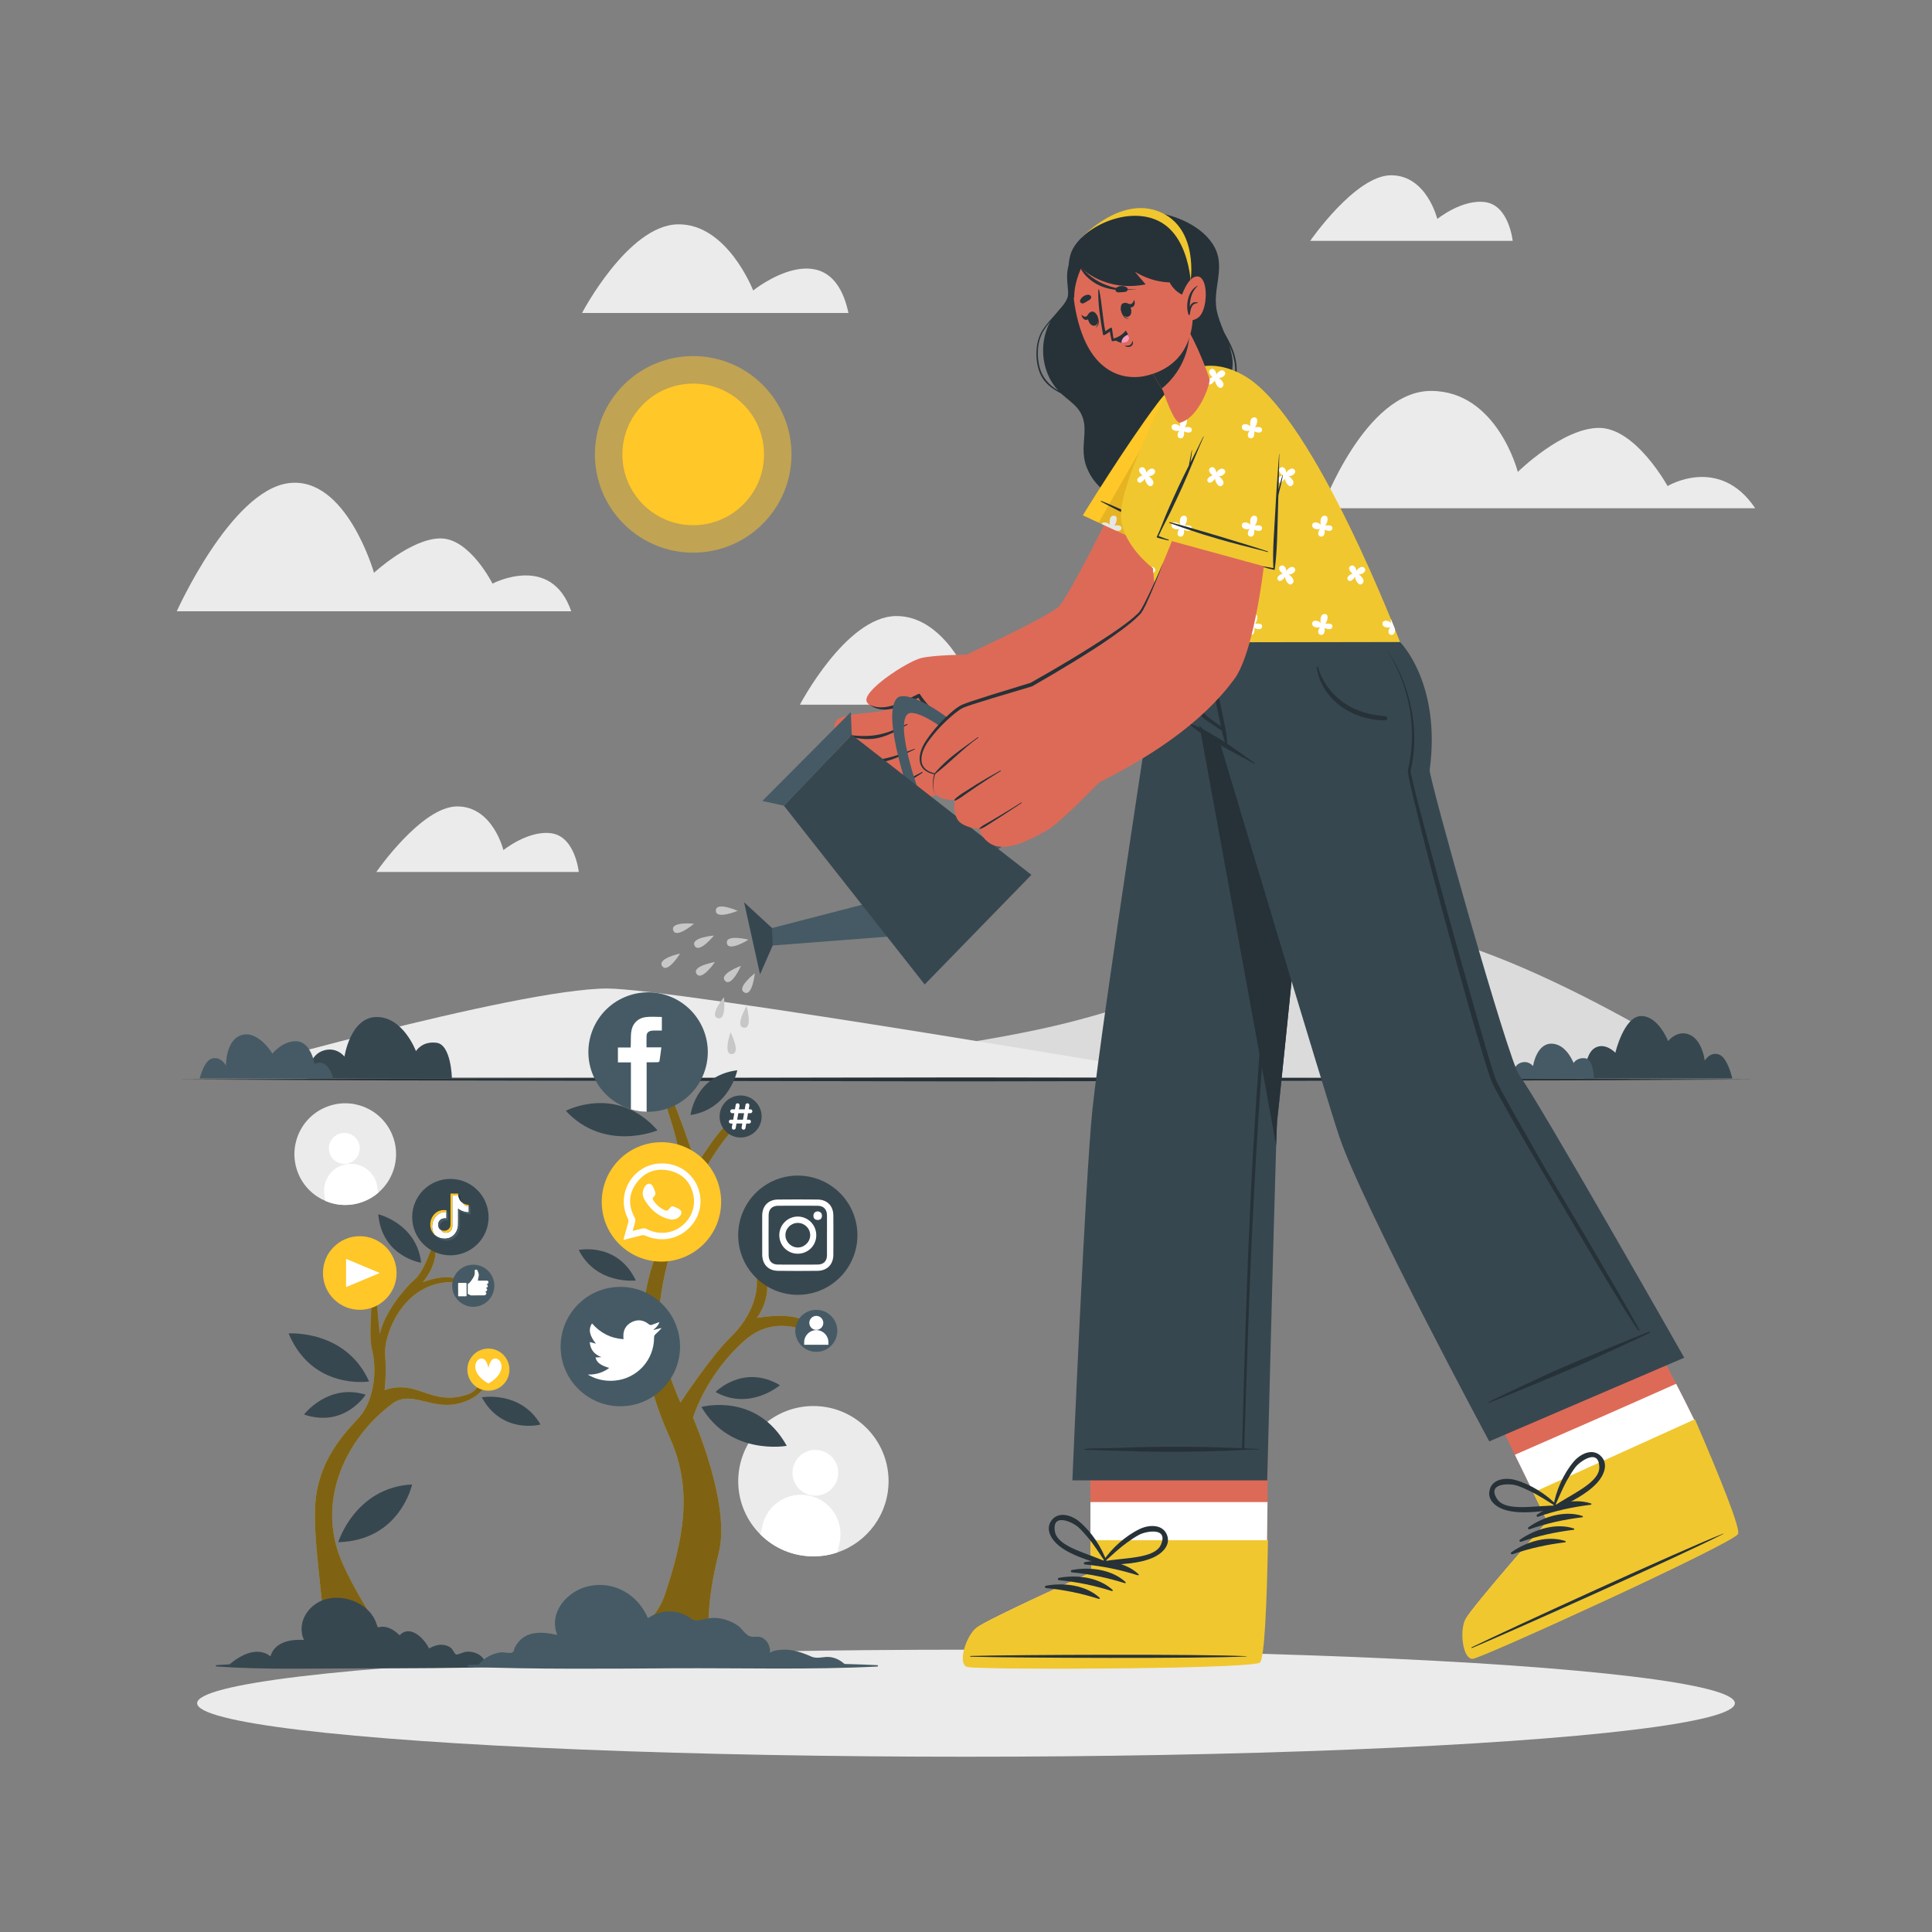 <svg xmlns="http://www.w3.org/2000/svg" id="Character" viewBox="0 0 500 500"><rect x="0" y="0" width="500" height="500" fill="#808080" stroke="none"/><rect width="500" height="500" style="fill:none;"/><g><g><path d="M454.25 131.54H342.11s11.12-30.37 28.23-30.37 22.47 20.96 22.47 20.96 11.55-11.39 21.03-11.39 17.73 15.05 17.73 15.05 13.4-8.09 22.68 5.75z" style="fill:#ebebeb;"/><path d="M391.48 62.33h-52.4s11.71-16.97 20.94-16.97 11.95 11.31 11.95 11.31 6.51-5.28 12.54-4.34c6.03.94 6.97 9.99 6.97 9.99z" style="fill:#ebebeb;"/><path d="M149.79 225.67h-52.4s11.71-16.97 20.94-16.97 11.95 11.31 11.95 11.31 6.51-5.28 12.54-4.34 6.97 9.99 6.97 9.99z" style="fill:#ebebeb;"/><path d="M147.83 158.2H45.75s13.98-31.21 28.93-33.16c14.95-1.95 22.11 23.19 22.11 23.19s9.64-8.89 17.23-8.89 13.44 11.7 13.44 11.7 15.17-8.02 20.37 7.15z" style="fill:#ebebeb;"/><path d="M219.58 81h-68.95s11.84-22.61 24.69-22.94 19.6 17.11 19.6 17.11 19.99-16.04 24.66 5.83z" style="fill:#ebebeb;"/><path d="M275.96 182.38h-68.95s11.84-22.61 24.69-22.94c12.85-.33 19.6 17.11 19.6 17.11s19.99-16.04 24.66 5.83z" style="fill:#ebebeb;"/></g><g><path d="M162.66 278.85s73.7-4.1 113.75-14.2c33.25-8.38 63.61-24.71 78.52-24.71 32.52.0 91.43 38.91 91.43 38.91H231.76" style="fill:#dbdbdb;"/><path d="M53.63 278.85s79.99-23.02 103.52-23.02c17.45.0 152.3 23.02 152.3 23.02H123.07" style="fill:#ebebeb;"/></g><g><g><path d="M97.89 308.69c-1.02.88-2.19 1.61-3.51 2.15-3.39 1.41-7.03 1.29-10.16-.04-3.06-1.3-5.65-3.75-7.02-7.07-2.78-6.71.4-14.41 7.11-17.19 6.71-2.79 14.4.4 17.19 7.11 2.24 5.4.61 11.44-3.61 15.03z" style="fill:#ebebeb;"/><g><path d="M93.06 296.59c.34 2.18-1.16 4.23-3.34 4.57s-4.23-1.16-4.57-3.34c-.34-2.18 1.16-4.23 3.34-4.57s4.23 1.16 4.57 3.34z" style="fill:#fff;"/><path d="M97.63 307.05l.25 1.63c-1.02.88-2.19 1.61-3.51 2.15-3.39 1.41-7.03 1.29-10.16-.04l-.25-1.63c-.58-3.77 2-7.31 5.78-7.89s7.31 2.01 7.89 5.78z" style="fill:#fff;"/></g></g><g><path d="M216.71 401.77c-1.89.64-3.9.99-6 1.01-5.43.06-10.36-2.11-13.93-5.67-3.49-3.47-5.67-8.27-5.73-13.58-.1-10.75 8.51-19.55 19.26-19.65 10.74-.11 19.54 8.51 19.65 19.26.08 8.65-5.49 16.03-13.26 18.63z" style="fill:#ebebeb;"/><g><path d="M216.78 382.5c-.74 3.18-3.93 5.16-7.11 4.42s-5.16-3.93-4.42-7.11 3.93-5.16 7.11-4.42 5.16 3.93 4.42 7.11z" style="fill:#fff;"/><path d="M217.27 399.39l-.56 2.38c-1.89.64-3.9.99-6 1.01-5.43.06-10.36-2.11-13.93-5.67l.55-2.37c1.28-5.49 6.78-8.92 12.29-7.64 5.51 1.29 8.92 6.8 7.64 12.29z" style="fill:#fff;"/></g></g></g><ellipse cx="250" cy="440.79" rx="198.98" ry="13.85" style="fill:#ebebeb;"/><polygon points="45.75 279.36 96.82 279.12 147.88 279.03 250 278.86 352.12 279.03 403.18 279.12 454.25 279.36 403.18 279.61 352.12 279.69 250 279.86 147.88 279.69 96.82 279.6 45.75 279.36" style="fill:#263238;"/><g><path d="M116.95 279.09H79.51s.09-5.57 3.77-7.05c3.68-1.48 5.87 1.41 5.87 1.41s1.5-10.25 8.36-10.25 10.14 8.84 10.14 8.84 1.54-2.67 5.34-2.17c3.81.5 3.96 9.23 3.96 9.23z" style="fill:#37474f;"/><path d="M448.31 279.09s-1.15-5.36-3.44-6.18c-2.29-.83-3.69 1.58-3.69 1.58s-.54-5.12-3.79-6.65-5.69 1.6-5.69 1.6-2.49-6.49-6.95-6.49-6.7 9.5-6.7 9.5-2.63-2.83-5.33-1.23c-2.7 1.6-2.7 7.87-2.7 7.87h38.28z" style="fill:#37474f;"/><path d="M86.22 279.09H51.69s1.14-4.87 3.43-5.21 3.35 1.91 3.35 1.91-.1-6.79 4.17-7.95c4.28-1.16 7.86 4.84 7.86 4.84s2.68-3.42 6.33-3.2c3.65.22 4.58 5.87 4.58 5.87s3.33-1.96 4.8 3.73z" style="fill:#455a64;"/><path d="M412.5 279.09h-21.21s.05-3.16 2.13-3.99c2.09-.84 3.33.8 3.33.8s.85-5.8 4.74-5.8 5.75 5.01 5.75 5.01.87-1.51 3.03-1.23c2.16.28 2.24 5.23 2.24 5.23z" style="fill:#455a64;"/></g><g><g><g><path d="M184.66 430.09h-38.22s21.03-3.59 25.65-17.44 7.44-26.93 1.28-40.53c-6.16-13.59-10.17-30.48-3.52-47.53 7.51-19.24 9.59-18.97-.19-46.34-.86-2.39-.05-2.49 1.15-.95 1.2 1.54 8.38 19.67 9.23 24.62.0.0 7.01-11.63 9.58-11.8 2.57-.17 1.68.28.0 2.22-12.02 13.88-18.64 36.42-18.98 47.54s5.47 23.09 5.47 23.09 7.87-11.97 13-16.93 8.55-12.48 5.81-19.15c-2.74-6.67 8.6 3.25.97 14.19.0.0 11.52-2.22 14.25 2.39 2.74 4.62-7.52-5.47-17.61 3.59-10.09 9.06-13.17 19.84-13.17 19.84s9.83 22.37 6.67 34.89c-5.13 20.35-1.37 28.3-1.37 28.3z" style="fill:#ffc727;"/><path d="M184.66 430.09h-38.22s21.03-3.59 25.65-17.44 7.44-26.93 1.28-40.53c-6.16-13.59-10.17-30.48-3.52-47.53 7.51-19.24 9.59-18.97-.19-46.34-.86-2.39-.05-2.49 1.15-.95 1.2 1.54 8.38 19.67 9.23 24.62.0.0 7.01-11.63 9.58-11.8 2.57-.17 1.68.28.0 2.22-12.02 13.88-18.64 36.42-18.98 47.54s5.47 23.09 5.47 23.09 7.87-11.97 13-16.93 8.55-12.48 5.81-19.15c-2.74-6.67 8.6 3.25.97 14.19.0.0 11.52-2.22 14.25 2.39 2.74 4.62-7.52-5.47-17.61 3.59-10.09 9.06-13.17 19.84-13.17 19.84s9.83 22.37 6.67 34.89c-5.13 20.35-1.37 28.3-1.37 28.3z" style="opacity:.5;"/></g><g><g><circle cx="167.71" cy="272.29" r="15.45" transform="translate(-92.17 85.93) rotate(-22.73)" style="fill:#455a64;"/><path d="M167.33 268.01c-.04.98-.01 1.98-.01 3.04h3.84c-.16 1.26-.3 2.43-.49 3.59-.01.12-.3.26-.47.27-.92.02-1.85.01-2.85.01v12.8c-1.42-.02-2.77-.25-4.07-.63v-12.14h-3.36v-3.86h3.29c.01-.29.04-.53.04-.75.02-1.02-.01-2.04.08-3.04.21-2.21 1.57-3.77 3.76-4.07 1.36-.19 2.77-.04 4.2-.04v3.51c-.5.0-1.02-.01-1.52.0-.44.01-.91-.01-1.35.09-.62.14-1.05.56-1.08 1.22z" style="fill:#fff;"/></g><g><circle cx="160.54" cy="348.49" r="15.45" style="fill:#455a64;"/><path d="M152.1 355.74c2.05.04 3.9-.46 5.56-1.72-2.3-.7-3.22-1.4-3.55-2.71.52-.03 1.03-.05 1.54-.08-1.82-.7-2.88-1.92-3.02-3.91.56.15 1.07.28 1.59.42-1.67-2.1-2-3.72-1.01-5.24 2.15 2.46 4.83 3.86 8.16 4.08-.02-.26-.03-.46-.04-.65-.07-1.72.66-3.02 2.19-3.78s3.01-.55 4.34.52c.29.24.54.3.88.18.62-.23 1.24-.46 1.93-.71-.28.83-.82 1.44-1.52 1.94.01.04.03.07.04.11.64-.16 1.27-.33 1.91-.49.03.03.05.05.08.08-.49.5-.97 1.02-1.49 1.48-.27.24-.42.46-.41.85.02 5.83-4.38 10.67-10.16 11.19-2.33.21-4.56-.21-6.63-1.35-.13-.07-.25-.15-.38-.23z" style="fill:#fff;"/></g><g><circle cx="206.47" cy="319.67" r="15.43" style="fill:#37474f;"/><g><path d="M215.67 314.59c-.01-2.5-1.57-4.12-4.06-4.15-3.43-.03-6.87-.04-10.31.0-2.43.03-4 1.63-4.04 4.06-.02 1.71.0 3.43.0 5.14s-.01 3.36.0 5.03c.02 2.56 1.58 4.2 4.12 4.22 3.4.04 6.8.04 10.2.0 2.49-.03 4.08-1.66 4.09-4.14.02-3.39.02-6.79.0-10.18zm-1.64 10.21c-.02 1.58-.87 2.46-2.46 2.47-3.4.02-6.8.02-10.19.0-1.59.0-2.45-.88-2.46-2.46-.02-3.43-.02-6.86.0-10.28.0-1.57.88-2.47 2.45-2.48 3.4-.02 6.8-.02 10.19.0 1.57.01 2.45.91 2.46 2.47.02 1.71.0 3.43.0 5.14s.01 3.43.0 5.14z" style="fill:#fff;"/><path d="M206.48 314.84c-2.62.0-4.77 2.12-4.8 4.76-.03 2.66 2.04 4.81 4.67 4.86 2.7.05 4.88-2.05 4.9-4.74.03-2.69-2.11-4.87-4.78-4.88zm-.06 8.01c-1.71-.03-3.14-1.47-3.15-3.17-.02-1.75 1.43-3.19 3.2-3.19s3.22 1.44 3.21 3.19c-.01 1.74-1.52 3.2-3.26 3.17z" style="fill:#fff;"/><path d="M212.72 314.73c-.05.67-.48 1.03-1.15.99-.73-.03-1.1-.48-1.05-1.2.05-.67.49-.98 1.16-1.02.68.12 1.09.5 1.03 1.23z" style="fill:#fff;"/></g></g><g><circle cx="171.18" cy="311.05" r="15.45" style="fill:#ffc727;"/><g><path d="M161.33 320.91c.43-1.54.81-2.97 1.23-4.39.14-.46.1-.83-.12-1.27-2.98-6.01.97-13.27 7.65-14.09 6.14-.75 11.34 3.88 11.2 9.99-.11 5-4.36 9.32-9.38 9.55-1.71.08-3.34-.22-4.91-.93-.27-.12-.65-.14-.94-.07-1.54.37-3.07.78-4.73 1.21zm2.4-2.33c.98-.25 1.81-.49 2.65-.67.27-.06.63-.02.87.11 1.26.66 2.57 1.01 3.99 1.04 5.1.09 9.21-4.65 8.24-9.62-.67-3.44-2.78-5.69-6.19-6.47-3.5-.8-6.48.33-8.59 3.22-2.07 2.83-2.12 5.87-.43 8.95.15.27.19.66.12.97-.16.8-.41 1.57-.66 2.46z" style="fill:#fff;"/><path d="M167 306.93c.67-.91 1.58-.73 2.05.27.18.39.23.52.41.97.27.67.21 1.13-.28 1.56-.35.32-.32.6-.08.96.76 1.13 1.75 1.98 3 2.54.38.17.63.13.91-.2.87-1.04.88-1.03 2.11-.45.14.07.28.13.42.2.94.45 1.09 1.3.32 2.05-.78.76-1.73.94-2.77.67-2.65-.67-4.55-2.34-6.01-4.57-.45-.68-.78-1.4-.75-2.24.09-.78.3-1.27.67-1.76z" style="fill:#fff;"/></g></g><g><path d="M216.7 344.42c0 3.01-2.44 5.44-5.44 5.44s-5.44-2.44-5.44-5.44 2.44-5.44 5.44-5.44 5.44 2.44 5.44 5.44z" style="fill:#455a64;"/><g><circle cx="211.26" cy="342.36" r="1.81" style="fill:#fff;"/><path d="M214.39 347.36v.66h-6.27v-.66c0-1.72 1.41-3.13 3.14-3.13s3.13 1.41 3.13 3.13z" style="fill:#fff;"/></g></g><g><circle cx="191.67" cy="288.95" r="5.44" style="fill:#37474f;"/><path d="M189.57 290.77h-.44c-.28.0-.5-.22-.5-.5s.22-.5.5-.5h.62l.29-1.68h-.56c-.27.0-.5-.23-.5-.5s.23-.5.5-.5h.73l.19-1.15c.04-.25.25-.41.5-.41.32.0.54.29.5.59l-.17.97h1.51l.19-1.15c.04-.25.25-.41.51-.41.31.0.54.29.49.59l-.16.97h.44c.27.0.5.22.5.5s-.23.5-.5.5h-.62l-.29 1.68h.55c.28.0.5.22.5.5s-.22.5-.5.5h-.72l-.2 1.18c-.04.24-.25.41-.5.41-.32.0-.55-.29-.5-.59l.18-1.01h-1.51l-.2 1.18c-.04.21-.22.41-.51.41-.31.0-.54-.26-.49-.59l.17-1.01zm2.71-1 .29-1.68h-1.5l-.29 1.68h1.5z" style="fill:#fff;"/></g></g><path d="M181.53 364.12s14.31-3.96 22.08 10.06c0 0-14.59 2.68-22.08-10.06z" style="fill:#37474f;"/><path d="M146.44 287.48s13.12-6.96 23.73 5.05c0 0-13.67 5.77-23.73-5.05z" style="fill:#37474f;"/><path d="M185.18 360.26s7.12-7.38 16.66-1.78c0 0-7.74 6.72-16.66 1.78z" style="fill:#37474f;"/><path d="M178.71 288.57s1.12-10.2 12.1-11.59c0 0-2.01 10.05-12.1 11.59z" style="fill:#37474f;"/><path d="M149.77 323.49s10.04-2.11 14.78 7.9c0 0-10.18 1.21-14.78-7.9z" style="fill:#37474f;"/></g><g><path d="M82.65 430.09h21.33s-13.62-18.98-16.7-29.15c-4.56-15.06 3.4-29.62 14.24-37.67 4.92-3.65 9.97 1.69 17.1-.03 8.77-2.12 8.57-9.46 8.23-10.19-.34-.73-1.58 6.41-5.78 7.82-9.63 3.23-12.91-4.07-21.54-1.12.0.0.54-4.13.14-9.23s4.98-20.15 19.35-18.62c1.85.2.73-1.06-2.65-1.32s-6.96 1.26-6.96 1.26 2.98-3.31 3.31-7.49c.33-4.17 2.85-6.76 2.58-7.42s-2.38.8-3.31 5.17c0 0-2.12 6.82-4.64 9.01s-7.73 8.23-9.06 14.13c0 0-.38-3.7-1.01-10.82-.47-5.21-3.64-9.41-4.44-9.08-.79.33 3.05 4.9 3.25 9.81.2 4.9-.74 10.2.22 14.27 1.54 6.51-.09 13.62-3.2 17.2s-11.2 10.88-11.59 24c-.4 13.12 4.44 34.03 1.13 39.47z" style="fill:#ffc727;"/><g style="opacity:.5;"><path d="M82.65 430.09h21.33s-13.62-18.98-16.7-29.15c-4.56-15.06 3.4-29.62 14.24-37.67 4.92-3.65 9.97 1.69 17.1-.03 8.77-2.12 8.57-9.46 8.23-10.19-.34-.73-1.58 6.41-5.78 7.82-9.63 3.23-12.91-4.07-21.54-1.12.0.0.54-4.13.14-9.23s4.98-20.15 19.35-18.62c1.85.2.73-1.06-2.65-1.32s-6.96 1.26-6.96 1.26 2.98-3.31 3.31-7.49c.33-4.17 2.85-6.76 2.58-7.42s-2.38.8-3.31 5.17c0 0-2.12 6.82-4.64 9.01s-7.73 8.23-9.06 14.13c0 0-.38-3.7-1.01-10.82-.47-5.21-3.64-9.41-4.44-9.08-.79.33 3.05 4.9 3.25 9.81.2 4.9-.74 10.2.22 14.27 1.54 6.51-.09 13.62-3.2 17.2s-11.2 10.88-11.59 24c-.4 13.12 4.44 34.03 1.13 39.47z"/></g><g><circle cx="93.11" cy="329.45" r="9.53" style="fill:#ffc727;"/><polygon points="89.56 333.1 89.56 325.79 98.28 329.45 89.56 333.1" style="fill:#fff;"/></g><g><path d="M131.85 354.46c0 3.01-2.44 5.45-5.45 5.45s-5.45-2.44-5.45-5.45 2.44-5.45 5.45-5.45 5.45 2.44 5.45 5.45z" style="fill:#ffc727;"/><path d="M129.44 355.15c-.9 1.82-3.04 2.89-3.04 2.89s-2.14-1.08-3.04-2.89c-.75-1.51-.27-3.15.91-3.51 1.7-.51 2.13 2.44 2.13 2.44s.44-2.95 2.13-2.44c1.18.36 1.66 1.99.91 3.51z" style="fill:#fff;"/></g><g><circle cx="116.56" cy="314.99" r="9.89" style="fill:#37474f;"/><g id="QfoS7x.tif"><g><path d="M119.44 310.94c.05.09.11.18.17.27l.01.01c-.02-.03-.1-.13-.19-.28zm.19.29h0c.03.02.07.05.1.07-.03-.02-.07-.05-.1-.07zm1.68 1.8c0-.26.0-.52.0-.78-.1-.02-.2-.04-.31-.07-.17-.05-.34-.11-.5-.2-.16-.08-.31-.18-.44-.29-.07-.06-.14-.12-.21-.19.0-.01-.02-.02-.03-.03.0.0-.02-.02-.03-.03-.06-.07-.11-.13-.16-.21-.02.0-.06-.04-.07-.05-.11-.1-.22-.2-.31-.31-.15-.17-.26-.37-.36-.57s-.17-.42-.23-.64c-.02-.08-.04-.16-.05-.24s0 0 0 0 0 0 0 0 0 0 0 0 0-.01.0-.02h0c-.31.0-.62.0-.94.0-.02.0-.05.0-.07.0-.08.0-.15.0-.22.0h-.09c-.07.0-.14.0-.19.0-.03.0-.04.01-.04.04.0 2.38.0 4.77.0 7.15.0.21.0.42.0.63.0.12-.01.24-.02.36-.02.15-.04.3-.08.44-.02.07-.06.12-.09.18-.09.15-.19.28-.32.4-.09.09-.19.16-.31.22-.15.08-.31.14-.48.18-.06.01-.12.02-.18.03-.06.0-.12.0-.18.0-.21.0-.42-.05-.61-.13-.14-.06-.27-.13-.39-.23-.13-.11-.24-.23-.32-.39.0.0-.08-.16-.13-.34.03.11.07.22.12.33v.01s0 0 0 0c-.05-.02-.09-.05-.13-.09-.05-.04-.09-.08-.14-.12-.12-.13-.22-.28-.28-.45-.04-.1-.06-.2-.08-.3-.02-.08-.03-.16-.03-.24.0-.05.0-.1.0-.15.0-.17.03-.34.08-.51s.13-.33.24-.47c.12-.16.26-.29.43-.39.15-.09.32-.16.5-.2.08-.02.15-.03.23-.04.12-.01.24-.02.36-.01.08.0.17.0.25.02.03.0.04.0.04-.04.0-.55.0-1.1.0-1.64-.13.0-.25.0-.38.0-.15.0-.29.02-.44.05-.16.03-.32.07-.48.12-.11.04-.22.08-.33.13-.17.08-.33.16-.48.27-.11.07-.21.15-.31.24-.1.09-.19.18-.28.27-.11.12-.22.25-.31.39-.11.16-.21.34-.3.52-.06.13-.12.27-.17.41-.07.2-.12.4-.16.61-.02.1-.03.2-.04.29-.02.19-.03.39-.03.58.0.11.01.22.03.34.02.18.05.35.1.53.05.18.11.36.19.53.08.19.19.38.3.55.03.04.06.08.08.13.0.0.15.18.24.28-.06-.07-.13-.14-.19-.22v-.02s.02.01.03.02c.02.02.05.04.07.06.1.08.21.16.32.23.14.09.28.17.44.24.19.09.38.16.58.22.1.03.2.04.31.06.09.02.18.03.27.04.04.0.08.01.13.01.14.01.27.02.41.02.12.0.24-.01.35-.02.14-.02.28-.04.41-.07.2-.05.4-.11.6-.2.22-.1.43-.22.63-.37.16-.12.3-.25.44-.4.1-.11.19-.23.28-.35.12-.17.22-.35.31-.54.1-.21.18-.43.24-.66.04-.12.06-.25.09-.38.02-.09.03-.19.04-.28.0-.05.01-.1.01-.16.04-.72.01-1.43.02-2.15.0-.72.0-1.43.0-2.15v-.04s.05.04.07.06c.12.1.24.18.37.26.12.07.24.13.36.19.21.1.43.18.66.25.16.05.33.09.49.12.13.03.25.05.38.06.08.01.16.02.24.02.05.0.1.0.16.0.03.0.03.0.03-.03.0-.25.0-.49.0-.74zm-8.79 6.61s0 0 0 0 0 0 0 0 0 0 0 0zm.03.02s0 0 0 0 0 0 0 0 0 0 0 0zm.2.24s.01.01.02.02c0 0-.01-.01-.02-.02zm4.93-10.51c.46.0.94.0.94.0h0c-.31.0-.62.0-.94.0zm.94.0s0 .01.0.02c0 0 0-.01.0-.02h0z" style="fill:#fefefe;"/><path d="M121.78 314.27s0 .04-.04.04c-.11.0-.22-.01-.33-.03-.09.0-.18-.02-.27-.04-.1-.02-.2-.04-.3-.06-.19-.04-.39-.09-.57-.16-.15-.05-.3-.11-.44-.18-.18-.08-.35-.18-.52-.29-.09-.07-.19-.13-.27-.21.0.0.0.01.0.02.0.3.0.6.0.9.0 1.05.0 2.11.0 3.16.0.11-.01.22-.02.32.0.07-.02.14-.03.21-.02.1-.04.2-.06.31-.03.14-.07.28-.12.42-.05.16-.12.32-.2.48-.09.19-.2.37-.32.54-.06.08-.12.16-.18.23s-.11.13-.18.19c-.09.09-.18.17-.27.24-.09.07-.18.13-.27.19-.16.1-.32.19-.5.26-.15.06-.31.11-.47.15-.1.02-.19.04-.29.06-.1.02-.2.03-.3.04-.03.0-.06.0-.08.0h-.39s-.02.0-.03.0c-.11.0-.22-.02-.32-.03-.09-.01-.17-.03-.25-.04-.19-.03-.37-.08-.55-.15-.11-.04-.21-.09-.31-.13-.18-.08-.35-.18-.51-.29-.1-.06-.19-.13-.27-.2-.12-.09-.23-.19-.33-.3s0 0 0 0-.01-.01-.02-.02c-.09-.09-.25-.27-.24-.28.02.01.05.04.08.06s.05.04.07.06c.1.08.21.16.32.23.14.09.28.17.44.24.19.09.38.16.58.22.1.03.2.04.31.06.09.02.18.03.27.04.04.0.08.01.13.01.14.01.27.02.41.02.12.0.24-.01.35-.02.14-.02.28-.04.41-.07.2-.05.4-.11.6-.2.22-.1.43-.22.63-.37.16-.12.3-.25.44-.4.1-.11.19-.23.28-.35.12-.17.22-.35.31-.54.1-.21.18-.43.24-.66.04-.12.06-.25.09-.38.02-.09.03-.19.04-.28.0-.05.01-.1.01-.16.04-.72.01-1.43.02-2.15.0-.72.0-1.43.0-2.15v-.04s.05.04.07.06c.12.1.24.18.37.26.12.07.24.13.36.19.21.1.43.18.66.25.16.05.33.09.49.12.13.03.25.05.38.06.08.01.16.02.24.02.05.0.1.0.16.0.03.0.03.0.03-.03.0-.25.0-.49.0-.74.0-.26.0-.52.0-.78.05.01.09.02.14.03.07.01.14.02.22.03.03.0.06.0.09.0.02.0.02.0.02.02v.01c0 .64.0 1.28.0 1.92z" style="fill:#455a64;"/><path d="M115.53 313.67c-.13.0-.25.0-.38.0-.15.0-.29.02-.44.05-.16.03-.32.07-.48.12-.11.04-.22.08-.33.13-.17.08-.33.16-.48.27-.11.07-.21.15-.31.24-.1.09-.19.18-.28.27-.11.12-.22.25-.31.39-.11.16-.21.34-.3.52-.06.13-.12.27-.17.41-.07.2-.12.4-.16.61-.02.1-.03.2-.04.29-.02.19-.03.39-.03.58.0.11.01.22.03.34.02.18.05.35.1.53.05.18.11.36.19.53.08.19.19.38.3.55.03.04.06.08.08.13-.03-.02-.05-.04-.08-.07-.13-.13-.25-.26-.36-.4s-.21-.3-.29-.46c-.11-.2-.19-.41-.26-.63-.05-.16-.09-.33-.12-.49-.02-.1-.03-.19-.04-.29.0-.04.0-.08-.01-.12v-.47s0-.01.0-.02c0-.09.02-.18.03-.28.02-.19.06-.37.11-.55.04-.16.1-.32.17-.48.11-.26.24-.5.4-.73.07-.1.15-.2.22-.29.09-.11.19-.2.29-.3.17-.16.36-.3.56-.42.21-.13.44-.23.67-.3.16-.05.33-.09.5-.12.09-.01.19-.02.28-.03.15-.01.3-.02.45-.01.12.0.24.01.36.03.04.0.08.01.12.01.02.0.03.01.03.04.0.14.0.28.0.42z" style="fill:#ffc727;"/><path d="M118.6 309.39h0s-.52.0-1 0c-.08.0-.15.0-.22.0h-.09c-.07.0-.14.0-.19.0-.03.0-.04.01-.04.04.0 2.38.0 4.77.0 7.15.0.21.0.42.0.63.0.12-.01.24-.02.36-.02.15-.04.3-.08.44-.02.07-.06.12-.09.18-.09.15-.19.28-.32.4-.09.09-.19.16-.31.22-.15.08-.31.14-.48.18-.06.01-.12.02-.18.03-.06.0-.12.0-.18.0-.21.0-.42-.05-.61-.13-.14-.06-.27-.13-.39-.23-.13-.11-.24-.23-.32-.39.03.02.05.03.07.04.14.08.28.13.44.16.17.04.34.05.51.04.22-.01.44-.08.64-.18.11-.06.21-.12.3-.2.14-.12.25-.26.35-.41.08-.13.13-.26.15-.41.02-.1.03-.2.04-.3.0-.06.01-.12.01-.18.0-.11.0-.21.0-.32.0-2.52.0-5.05.0-7.57.0.0.0-.02.0-.03.0-.02.0-.03.02-.02h.02 1.88s.05.0.05.05c0 .14.02.27.04.4.0.01.0.03.0.04z" style="fill:#ffc727;"/><path d="M116 314.12v1.7s0 .04-.04.03c-.04.0-.09-.01-.13-.02-.06.0-.13.0-.2.0-.17.0-.34.01-.51.05-.16.03-.31.09-.46.17-.1.05-.19.12-.27.19-.14.12-.25.26-.33.42-.08.14-.13.29-.16.45-.01.06-.02.13-.03.19.0.08.0.17.0.25.0.11.02.21.04.31.0.03.01.05.02.08.05.19.13.34.13.34s0 0 0 0c-.05-.02-.09-.05-.13-.09-.05-.04-.09-.08-.14-.12-.12-.13-.22-.28-.28-.45-.04-.1-.06-.2-.08-.3-.02-.08-.03-.16-.03-.24.0-.05.0-.1.0-.15.0-.17.03-.34.08-.51s.13-.33.24-.47c.12-.16.26-.29.43-.39.15-.09.32-.16.5-.2.08-.02.15-.03.23-.04.12-.01.24-.02.36-.01.08.0.17.0.25.02.03.0.04.0.04-.04.0-.55.0-1.1.0-1.64.02.0.03.0.05.0.11.0.23.01.34.03.02.0.04.0.06.0s.02.0.02.03c0 .13.0.25.0.38z" style="fill:#455a64;"/><path d="M119.63 311.23h0s-.06-.04-.07-.05c-.11-.1-.22-.2-.31-.31-.15-.17-.26-.37-.36-.57s-.17-.42-.23-.64c-.02-.08-.04-.16-.05-.24s0 0 0 0 0 0 0 0c0-.01.0-.02.0-.02h0c.13.0.27.0.4.0.02.0.02.0.02.02.0.12.01.23.03.35.03.19.07.38.12.56.05.16.11.32.18.47.02.05.05.1.07.15.09.16.17.26.19.28s0 0 0 0h0z" style="fill:#263238;"/><path d="M121.31 311.84c0 .14.0.28.0.42-.1-.02-.2-.04-.31-.07-.17-.05-.34-.11-.5-.2-.16-.08-.31-.18-.44-.29-.07-.06-.14-.12-.21-.19.0-.01-.02-.02-.03-.03-.07-.07-.13-.15-.19-.24s0 0 0 0 0 0 0 0 0 0 0 0c.03.02.07.05.1.07.0.0.01.0.02.01.12.09.25.16.39.22.09.04.18.08.27.11.17.06.34.1.52.12.12.02.24.03.36.04.02.0.02.0.02.02z" style="fill:#ffc727;"/></g></g></g><g><path d="M127.93 332.75c0 3.01-2.44 5.45-5.45 5.45s-5.45-2.44-5.45-5.45 2.44-5.45 5.45-5.45 5.45 2.44 5.45 5.45z" style="fill:#455a64;"/><g id="xsrjP0"><g><path d="M121.65 335.17c-.16-.1-.3-.25-.52-.23-.08.0-.07-.06-.07-.11.0-.82.0-1.64.0-2.45.0-.06.0-.11.07-.14.62-.32.89-.94 1.27-1.47.41-.57.55-1.18.45-1.86-.03-.18.06-.27.22-.31.2-.05.4.0.47.15.17.34.32.69.36 1.07.04.31-.07.61-.11.92-.03.22-.08.45-.12.67.05.04.12.02.18.02.69.0 1.38.0 2.07.0.29.0.43.08.48.28.05.24-.08.49-.3.6-.05.03-.14.0-.15.08.0.08.09.07.14.11.25.17.21.52-.08.73-.07.05-.2.03-.21.13.0.08.13.08.18.14.2.2.1.57-.2.72-.04.02-.09.02-.12.05-.03.02-.07.05.0.1.3.21.29.51.0.73-.03.02-.06.04-.09.06-.11.08-.24.08-.36.08-1.08.0-2.17.0-3.25.01-.1.0-.2.0-.29-.08z" style="fill:#fff; fill-rule:evenodd;"/><path d="M118.56 333.74c0-.52.0-1.04.0-1.56.0-.11.0-.16.14-.16.63.0 1.27.0 1.9.0.12.0.14.04.14.15.0 1.05.0 2.09.01 3.14.0.13-.03.17-.17.17-.62.0-1.23.0-1.84.0-.15.0-.17-.05-.17-.18.0-.52.0-1.04.0-1.56z" style="fill:#fff; fill-rule:evenodd;"/></g></g></g><path d="M95.52 357.52s-14.66 2.35-20.83-12.43c0 0 14.8-1.05 20.83 12.43z" style="fill:#37474f;"/><path d="M106.65 384.18s-3.1 14.52-19.11 14.94c0 0 4.36-14.18 19.11-14.94z" style="fill:#37474f;"/><path d="M94.63 360.94s-5.46 8.68-15.95 5.14c0 0 6.2-8.16 15.95-5.14z" style="fill:#37474f;"/><path d="M139.89 368.67s-9.91 2.66-15.2-7.05c0 0 10.09-1.78 15.2 7.05z" style="fill:#37474f;"/><path d="M108.99 326.79s-10.15-1.53-11.1-12.55c0 0 9.96 2.41 11.1 12.55z" style="fill:#37474f;"/></g><path d="M131.04 431.37c-12.5.35-25.01.4-37.52.4-12.49.0-25.07.4-37.53-.49-.22-.02-.22-.33.0-.34 1.14-.09 2.28-.14 3.41-.2 3-2.55 7.27-4.68 10.59-2.09 1.11-3.65 5-4.45 8.67-4.24-2.13-4.78 1.57-9.98 6.71-10.78 5.28-.82 11.26 2.22 12.32 7.57 2.2-.67 4.06.41 5.73 2 2.54-2.71 6.09.4 7.64 3.42 1.2-.69 2.52-1.15 3.95-.88.67.13 1.24.36 1.77.81.43.36.88 1.53 1.3 1.64.36.09 1.89-.64 2.42-.71.99-.12 2.03.04 2.94.46 1.26.58 1.95 1.51 2.41 2.77 1.73.04 3.46.07 5.18.12.34.02.34.53.0.54z" style="fill:#37474f;"/><path d="M227.09 431.3c-17.55.88-35.31.35-52.9.45-17.63.12-35.26.29-52.9-.36-.32-.01-.32-.51.0-.51.86-.03 1.73-.07 2.59-.09 1.43-1.75 3.43-2.82 5.68-3.16.73-.1 2.5.36 2.99.04.65-.39.33-.59.69-1.29 2.27-4.43 6.74-4.22 10.98-3.25-2.31-5.75 2.44-11.37 8.17-12.64 6.61-1.45 12.78 2.29 15.29 8.3 2.81-1.92 6.37-2.35 9.54-.86 1.7.79 2.01 1.74 3.86 1.34 1.77-.37 3.27-.74 5.12-.45 1.73.27 3.39.93 4.81 1.94 1.03.74 1.94 2.33 3 2.69 1.29.45 2.4-.35 3.75.71 1.09.85 1.54 2.06 1.55 3.37 3.84-1.22 6.96-.45 10.62 1.17 1.79.79 3.3-.17 5.2.19 1.36.25 2.39.86 3.41 1.71l.02.03c2.83.08 5.67.17 8.5.31.23.01.23.33.0.35z" style="fill:#455a64;"/></g><g><circle cx="179.4" cy="117.6" r="25.44" transform="translate(-30.61 161.29) rotate(-45)" style="fill:#ffc727; opacity:.5;"/><circle cx="179.4" cy="117.6" r="18.33" style="fill:#ffc727;"/></g><g><g><g><g><path d="M250.44 431.28c2.46.82 72.71.61 75.39-1.09 1.01-.63 1.58-10.88 1.91-23.26.08-2.68.13-5.43.17-8.24.05-3.32.1-6.69.12-9.95.09-14.67-.12-27.59-.12-27.59h-45.74l.02 27.59v9.95l.25 8.24s-26.86 12.11-29.59 14.3c-2.72 2.17-4.87 9.24-2.42 10.05z" style="fill:#dd6a57;"/><path d="M250.44 431.28c2.46.82 72.71.61 75.39-1.09 1.01-.63 1.58-10.88 1.91-23.26.08-2.68.13-5.43.17-8.24.05-3.32.1-6.69.12-9.95H282.2v9.95l.25 8.24s-26.86 12.11-29.59 14.3c-2.72 2.17-4.87 9.24-2.42 10.05z" style="fill:#fff;"/><g><path d="M250.23 431.39c1.6.53 31.53.63 53.31.18 5.04-.11 9.65-.25 13.37-.41 5.13-.24 8.57-.52 9.13-.87 1.24-.8 1.83-15.82 2.11-31.68h-45.96l.24 8.29s-27.01 12.18-29.76 14.37c-2.73 2.19-4.89 9.29-2.43 10.11z" style="fill:#f1c72f;"/><g><g><path d="M251.23 428.56c11.84-.33 59.63-.52 71.36.06.1.0.1.07.0.07-11.73.58-59.52.39-71.36.06-.25.0-.25-.19.0-.19z" style="fill:#263238;"/><path d="M280.74 404.28c4.66-.88 10.36-.18 13.93 3.13.14.13-.05.32-.2.28-4.6-1.44-8.9-2.35-13.71-2.81-.34-.03-.35-.53-.02-.59z" style="fill:#263238;"/><path d="M277.38 406.32c4.66-.88 10.36-.18 13.93 3.13.14.13-.05.32-.2.28-4.6-1.44-8.9-2.35-13.71-2.81-.34-.03-.35-.53-.02-.59z" style="fill:#263238;"/><path d="M274.02 408.35c4.66-.88 10.36-.18 13.93 3.13.14.13-.05.32-.2.28-4.6-1.44-8.9-2.35-13.71-2.81-.34-.03-.35-.53-.02-.59z" style="fill:#263238;"/><path d="M270.67 410.39c4.66-.88 10.36-.18 13.93 3.13.14.13-.05.32-.2.28-4.6-1.44-8.9-2.35-13.71-2.81-.34-.03-.35-.53-.02-.59z" style="fill:#263238;"/></g><g><path d="M274.21 400.16c3.3 2.55 7.6 3.59 11.45 5 .4.15.72-.23.73-.58.08-.01.14-.07.11-.17-1.28-3.89-4.05-8.02-7.21-10.65-1.95-1.63-5.36-2.75-7.19-.23-1.73 2.39.18 5.14 2.11 6.63zm-1.2-3.75c-.84-5.11 4.66-2.44 6.05-1.18.89.81 1.7 1.74 2.48 2.66 1.62 1.93 2.93 4.06 4.35 6.13-1.85-.81-3.75-1.46-5.63-2.2-2.24-.88-6.78-2.59-7.24-5.41z" style="fill:#263238;"/><path d="M302.03 397.26c-1.14-2.9-4.72-2.67-7.02-1.58-3.72 1.77-7.43 5.07-9.64 8.52-.05.09.0.16.06.19-.08.35.14.79.56.75 4.08-.41 8.5-.34 12.33-1.99 2.24-.96 4.77-3.15 3.7-5.89zm-9.97 6c-2 .25-4.01.4-6 .72 1.88-1.66 3.69-3.39 5.74-4.85.98-.7 2-1.4 3.06-1.96 1.66-.87 7.65-2.08 5.56 2.66-1.15 2.61-5.98 3.13-8.37 3.43z" style="fill:#263238;"/></g></g></g></g><g><path d="M343.17 166.25s-12.36 122.26-12.65 123.8c-.04.2-.13 2.56-.25 6.4-.67 21.05-2.31 86.67-2.31 86.67h-50.43s3.29-77.72 5.18-95.86c2.41-23.13 17.58-121.01 17.58-121.01h42.88z" style="fill:#37474f;"/><g><path d="M324.51 294.36c1.56-26.49 3.87-52.93 7.02-79.28 1.77-14.85 3.9-29.66 6.02-44.46.02-.13.22-.12.2.0-3.9 26.35-6.67 52.91-9.05 79.44-2.38 26.5-4.04 53.05-5.13 79.63-.62 15.06-1.08 30.13-1.57 45.2-.01.36-.57.35-.56-.01.71-26.85 1.48-53.71 3.06-80.52z" style="fill:#263238;"/><path d="M280.71 374.98c1.32-.17 2.76-.12 4.1-.16 1.51-.05 3.03-.06 4.54-.12 2.92-.11 5.84-.19 8.76-.23 5.89-.1 11.79-.06 17.67.12 1.62.05 3.24.11 4.86.17 1.72.06 3.46.22 5.18.21.13.0.13.16.0.16-2.96-.01-5.97.26-8.93.36-2.92.11-5.84.16-8.76.2-5.88.08-11.79.03-17.67-.19-1.62-.06-3.24-.08-4.86-.13-.86-.03-1.73-.08-2.59-.11-.77-.03-1.54.02-2.3-.08-.13-.02-.12-.18.0-.2z" style="fill:#263238;"/></g></g><path d="M343.17 166.25s-12.36 122.26-12.65 123.8c-.04.2-.13 2.56-.25 6.4l-23.78-130.2h36.67z" style="fill:#263238;"/></g><g><g><path d="M381.34 429.11c2.58-.27 66.49-29.44 68.22-32.1.66-1-3.05-10.56-7.85-21.97-1.03-2.47-2.01-5.07-3.24-7.58-1.54-3.17-3.12-6.32-4.69-9.34-6.75-13.13-12.94-23.9-12.94-23.9l-40.48 18.33 11.69 23.94 4.79 9.82 3.61 7.41s-19.47 22.12-21.06 25.23c-1.58 3.1-.62 10.43 1.95 10.16z" style="fill:#dd6a57;"/><path d="M381.34 429.11c2.58-.27 66.49-29.44 68.22-32.1.66-1-3.05-10.56-7.85-21.97-1.03-2.47-2.01-5.07-3.24-7.58-1.54-3.17-3.12-6.32-4.69-9.34-12.5 5.59-30.51 13.48-41.73 18.37l4.79 9.82 3.61 7.41s-19.47 22.12-21.06 25.23c-1.58 3.1-.62 10.43 1.95 10.16z" style="fill:#fff;"/><g><path d="M381.19 429.29c2.59-.27 66.86-29.61 68.6-32.27.81-1.23-4.86-15.16-11.15-29.72l-41.86 18.96 3.63 7.45s-19.58 22.24-21.18 25.37c-1.59 3.12-.62 10.49 1.96 10.22z" style="fill:#f1c72f;"/><g><g><path d="M380.93 426.29c10.65-5.18 54.11-25.08 65.03-29.39.09-.04.12.02.03.07-10.45 5.37-54.06 24.91-64.98 29.5-.23.1-.3-.07-.08-.18z" style="fill:#263238;"/><path d="M397.79 392c3.88-2.73 9.36-4.44 13.98-2.9.18.06.09.31-.07.33-4.78.59-9.08 1.53-13.65 3.1-.32.11-.54-.33-.26-.53z" style="fill:#263238;"/><path d="M395.58 395.24c3.88-2.73 9.36-4.44 13.98-2.9.18.06.09.31-.07.33-4.78.59-9.08 1.53-13.65 3.1-.32.11-.54-.33-.26-.53z" style="fill:#263238;"/><path d="M393.36 398.48c3.88-2.73 9.36-4.44 13.98-2.9.18.06.09.31-.07.33-4.78.59-9.08 1.53-13.65 3.1-.32.11-.54-.33-.26-.53z" style="fill:#263238;"/><path d="M391.14 401.72c3.88-2.73 9.36-4.44 13.98-2.9.18.06.09.31-.07.33-4.78.59-9.08 1.53-13.65 3.1-.32.11-.54-.33-.26-.53z" style="fill:#263238;"/></g><g><path d="M390.14 390.94c4.06.96 8.4.13 12.49-.17.42-.03.56-.51.42-.83.06-.04.1-.12.03-.2-2.77-3.01-7-5.63-10.96-6.73-2.45-.68-6.02-.3-6.64 2.76-.59 2.89 2.28 4.61 4.66 5.17zm-2.64-2.92c-2.87-4.31 3.24-4.15 5.02-3.57 1.15.37 2.27.88 3.35 1.4 2.27 1.09 4.35 2.48 6.49 3.79-2.02.02-4.02.22-6.03.32-2.4.12-7.25.44-8.83-1.94z" style="fill:#263238;"/><path d="M414.3 376.82c-2.23-2.18-5.4-.48-7.04 1.46-2.66 3.14-4.67 7.68-5.27 11.74-.01.1.06.15.14.15.07.35.45.66.82.45 3.55-2.06 7.6-3.81 10.42-6.9 1.64-1.8 3.05-4.84.93-6.89zm-6.6 9.57c-1.72 1.05-3.49 2.02-5.17 3.13 1.03-2.29 1.96-4.61 3.23-6.79.6-1.04 1.24-2.1 1.98-3.05 1.15-1.48 6.11-5.05 6.16.12.03 2.85-4.15 5.32-6.2 6.58z" style="fill:#263238;"/></g></g></g></g><g><path d="M300.29 166.25s3.32 17.66 15.64 26.64c0 0 27.16 90.91 30.7 101.33 6.08 17.96 38.78 78.81 38.78 78.81l50.47-21.66s-38.49-67.79-42.65-73.02c-2.76-3.47-23.49-77.16-23.23-79.06 3.03-22.59-7.69-33.16-7.69-33.16l-62.01.11z" style="fill:#37474f;"/><g><path d="M341.12 172.65c.95 3.55 3.27 6.65 6.17 8.86 3.26 2.48 7.18 3.52 11.2 3.84.68.05.74 1.08.02 1.08-8.22.05-16.53-5.21-17.74-13.73-.03-.19.29-.24.34-.05z" style="fill:#263238;"/><path d="M308.05 187.29c3.02 1.08 5.78 2.83 8.49 4.51 2.82 1.75 5.43 3.79 8.16 5.68.1.07.02.24-.1.18-2.86-1.65-5.83-3.07-8.66-4.77-2.75-1.65-5.6-3.25-8.01-5.37-.1-.08.0-.27.12-.22z" style="fill:#263238;"/><path d="M306.89 170.15c.44 1.88.99 3.74 1.48 5.61.47 1.75.83 3.55 1.38 5.28.53 1.68 1.33 3.2 2.69 4.35.72.61 1.52 1.15 2.28 1.71.41.3.86.59 1.29.89-.07-.25-.12-.5-.18-.76-.16-.71-.31-1.43-.47-2.15-.34-1.59-.67-3.18-.99-4.77-.63-3.13-1.21-6.3-2.01-9.39-.03-.13.16-.18.19-.06.93 3.06 1.93 6.08 2.76 9.16.41 1.51 1.95 9.01 2.02 9.54.08.55.15 1.1.2 1.65.04.55.18 1.15.08 1.7-.03.14-.19.12-.26.03-.3-.47-.39-1.09-.56-1.62-.16-.53-.31-1.07-.43-1.62-.04-.2-.08-.4-.12-.6-.76-.42-1.48-.98-2.2-1.46-.77-.51-1.56-1-2.3-1.57-1.41-1.08-2.32-2.44-2.91-4.11-.6-1.73-.85-3.58-1.14-5.39-.34-2.13-.61-4.28-1.01-6.41-.02-.13.16-.19.19-.06z" style="fill:#263238;"/><path d="M385.27 362.85c1.14-.69 13.07-6.25 15.73-7.47 5.35-2.45 23.84-10.03 25.58-10.66.58-.21.62.1.17.32-2.73 1.33-13.43 6.23-16.09 7.45-5.36 2.44-24.58 10.34-25.32 10.55-.13.04-.19-.12-.08-.19z" style="fill:#263238;"/><path d="M359.04 168.32c2.24 3.27 3.92 6.92 5.1 10.72 1.19 3.79 1.84 7.77 1.88 11.76.02 2-.12 4-.43 5.97-.08.49-.15.99-.26 1.48l-.15.73c-.05.26-.13.5-.09.62.12.91.36 1.91.58 2.86.91 3.85 1.93 7.68 2.94 11.51 4.11 15.3 8.27 30.6 12.65 45.83l3.29 11.42c.56 1.9 1.13 3.79 1.73 5.67.3.93.61 1.89.96 2.75.43.87.83 1.74 1.32 2.61 3.73 6.96 7.77 13.8 11.67 20.69.0.0 19.89 33.41 23.98 41.11.19.36.1.59-.27.11-3.55-4.63-16.51-27.07-24.59-40.71-4.04-6.82-8.03-13.66-11.85-20.64-.48-.86-.92-1.78-1.37-2.69-.4-.97-.7-1.9-1.01-2.85-.62-1.89-1.2-3.79-1.77-5.69-1.14-3.8-2.26-7.6-3.34-11.42-4.27-15.27-8.48-30.56-12.34-45.94-.96-3.85-1.91-7.69-2.77-11.58-.2-.98-.43-1.92-.55-2.98-.03-.37.08-.61.11-.84l.16-.72c.12-.48.18-.96.27-1.45.32-1.94.5-3.9.53-5.86.09-7.87-2.21-15.76-6.4-22.48z" style="fill:#263238;"/></g></g></g></g><g><path d="M310.35 111.94c-.03.12.15.15.19.03 1.56-5.61 8.05-7.99 9.29-13.78.54-2.54.13-5.24-.77-7.65-.6-1.6-1.47-3.07-2.27-4.58-.1-.25-.2-.49-.3-.74-.63-1.56-1.24-3.13-1.58-4.78-.39-1.9-.3-3.79-.03-5.7.52-3.63 1.28-7.26-.5-10.67-1.49-2.85-4.13-4.95-6.94-6.42-6.36-3.32-14.7-4.13-20.62.56-1.05.83-1.95 1.8-2.69 2.91.0.0-4.65 1.89-6.98 6.21-2.05 3.8-.16 7.8-.91 9.76-.66 1.73-2.13 2.99-3.25 4.42-1.08 1.19-2.16 2.39-3.05 3.71-1.24 1.86-1.71 4.06-1.72 6.28.0 1.99.33 4.02 1.26 5.79.9 1.71 2.34 2.93 3.98 3.9.39.23.79.45 1.19.67.0.0.02.02.03.03 1.29 1.19 2.75 2.2 3.94 3.5 1.34 1.48 1.97 3.23 2.05 5.21.07 1.79-.2 3.58-.24 5.37-.04 1.67.18 3.32.77 4.89 1.15 3.09 3.45 5.64 6.23 7.37 3.25 2.01 7.12 2.94 10.91 3.12 3.42.17 6.84-.49 9.38-2.92 2.18-2.09 3.48-5.14 3.32-8.18-.09-1.84-.78-3.58-1.21-5.36-.44-1.8-.48-3.58.2-5.33 2.19-5.63 8.92-8.75 8.98-15.35.02-1.69-.38-3.33-.93-4.93 1.16 2.45 1.82 5.18 1.51 7.89-.35 3.02-2.06 5.34-4.11 7.48-2.06 2.14-4.42 4.3-5.12 7.31zm-36.56-10.91c-2.28-1.4-3.99-3.25-4.71-5.87-.73-2.69-.7-5.91.42-8.48.56-1.28 1.44-2.37 2.31-3.45.02-.03.05-.06.07-.09-.45.79-.82 1.62-1.11 2.49-.93 2.76-1.06 5.77-.43 8.61.57 2.56 1.77 4.93 3.54 6.85-.03-.02-.07-.04-.1-.06z" style="fill:#263238;"/><g><path d="M309.92 107.12c3.77 12.61-4.92 57.69-12.9 66.87-11.87 13.66-30.95 21.64-39.56 25.29-3.75 1.59-18.53-24.79-14.55-26.57 8.72-3.88 29.03-13.46 31.24-15.85s14.65-25.84 19.84-39.13c6.96-17.82 14.01-17 15.92-10.62z" style="fill:#dd6a57;"/><g><g><path d="M256.1 198.59c-2.62 1.66-15.31 8.19-19.24 9.21-3.94 1.03-15.48 3.16-16.57.23s2.24-3.83 2.24-3.83-5.02.13-5.85-2.92c-.83-3.05 4.39-4.28 4.39-4.28s-5.16-.24-5.77-3.35c-.61-3.11 4.85-3.46 4.85-3.46s-4.73.0-4.16-2.77c.69-3.33 9.41-2.34 13.67-3.81.97-.33 19.13-8.12 19.13-8.12l7.31 23.09z" style="fill:#dd6a57;"/><g><path d="M219.68 190.23c6.41.71 9.34-.09 15.06-2.87.11-.05.22.1.11.17-5.35 3.23-8.88 4.76-15.21 3.01-.31-.09-.25-.34.05-.31z" style="fill:#263238;"/><path d="M220.56 196.93c6.73.16 9.91-.68 16.11-3.15.09-.03.16.11.07.15-5.88 2.93-9.43 4.38-16.13 3.34-.3-.05-.35-.35-.05-.34z" style="fill:#263238;"/><path d="M222.83 204.06c6.52-.32 10.05-1.09 15.76-4.26.13-.07.26.11.13.2-5.51 3.8-9.91 4.79-15.86 4.25-.41-.04-.44-.18-.03-.2z" style="fill:#263238;"/></g></g><g><path d="M250.08 169.42s-8.09.06-11.63.87c-3.55.81-15.65 8.69-14.1 11.4 2.01 3.5 9.89.33 13.55-1.73.0.0 4.63 8.1 10.78 7.05 6.15-1.05 1.39-17.59 1.39-17.59z" style="fill:#dd6a57;"/><path d="M225.22 182.47c4.13 1.87 8.76-1.14 12.46-2.87.28-.13.49.05.54.28 2.17 3.27 6.18 7.24 10.32 7.33.12.0.13.17.01.19-4.45.5-8.71-3.08-10.86-6.81-3.76 1.84-8.54 4.65-12.5 1.92-.02-.02.0-.05.02-.04z" style="fill:#263238;"/></g></g><g><g><path d="M313.89 108.54c1.42 11.71-4.69 38.17-4.69 38.17l-6.73-3.1-22.24-10.24s11.06-18.02 19.22-28.86c1.1-1.47 2.14-2.68 3.14-3.62 6.1-5.9 10.09-2.42 11.3 7.66z" style="fill:#ffc727;"/><path d="M297.28 123.22s1.89 1.29 1 2.32c-.89 1.03-1.95-.87-1.96-1.66.0.0-1.06 1.62-1.78.85-.73-.78.59-1.55 1.15-1.69.0.0-1.53-1.17-.62-1.93.85-.7 1.6.47 1.59 1.25.0.0.24-.44.63-.74.47-.36 1.13-.55 1.55.04.58.82-.76 1.68-1.55 1.57zm15.37 1.51c.15.16.32.22.49.21.07-.58.15-1.15.22-1.72-.59.3-1.27.9-.71 1.51zm.53-3.62c-.6.5-.14 1.18.24 1.58.07-.6.13-1.2.2-1.79-.14.02-.29.09-.44.21zm-9.97-10.72c-.12.7.48 1.04 1.07 1.12.49.06.97-.08.97-.08-.56.54-.86 1.9.24 2 1.18.11.93-1.8.93-1.8.5.29 1.97.68 2.01-.39.04-1.05-1.86-.66-1.86-.66.55-.56 1.14-2.66-.22-2.56s-.94 2.35-.94 2.35c-.48-.64-2.04-.98-2.21.01zm-14.83 25.63c.55-.56 1.15-2.66-.21-2.56s-.94 2.35-.94 2.35c-.44-.58-1.78-.92-2.13-.21l3.65 1.68s.02.01.03.01c.62.17 1.43.18 1.46-.61.04-1.05-1.86-.66-1.86-.66zm14.83-.19c-.12.7.48 1.04 1.07 1.12.49.06.97-.08.97-.08-.56.54-.86 1.9.24 2 1.18.11.93-1.8.93-1.8.5.29 1.97.68 2.01-.39.04-1.05-1.86-.66-1.86-.66.55-.56 1.14-2.66-.22-2.56s-.94 2.35-.94 2.35c-.48-.64-2.04-.98-2.21.01z" style="fill:#fff;"/></g><path d="M309.24 140.71c-3.95-2-20.43-9.61-24.1-11.02-.25-.1-.38.04-.13.17 11.69 6.27 20.17 9.23 24.14 11 .1.04.19-.1.09-.15z" style="fill:#263238;"/><path d="M309.2 146.71l-6.72-3.1-18.14-8.36 20.77-36.35h.01c4.67-2.77 7.73 1.03 8.77 9.64 1.42 11.71-4.69 38.16-4.69 38.16z" style="opacity:.1;"/></g></g><g><path d="M298.37 147.04l1.93 19.21 62.01-.11s-22-57.93-39.95-68.69c-8.98-5.38-16.8-2.48-20.37 4.19-.9 1.69-12.55 24.22-11.88 32.45.61 7.26 8.26 12.96 8.26 12.96z" style="fill:#f1c72f;"/><path d="M315.4 97.78s1.89 1.29 1 2.32c-.89 1.03-1.95-.87-1.96-1.66.0.0-1.06 1.62-1.78.85-.73-.78.59-1.55 1.15-1.69.0.0-1.53-1.17-.62-1.93.85-.7 1.6.47 1.59 1.25.0.0.24-.44.63-.74.47-.36 1.13-.55 1.55.04.58.82-.76 1.68-1.55 1.57zm-16.57 23.87c-.41-.58-1.08-.4-1.55-.04-.39.3-.63.74-.63.74.02-.78-.74-1.95-1.59-1.25-.91.76.62 1.93.62 1.93-.56.15-1.87.91-1.15 1.69.71.77 1.78-.85 1.78-.85.0.78 1.07 2.69 1.96 1.66s-1-2.32-1-2.32c.79.11 2.13-.75 1.55-1.57zm18.12.0c-.41-.58-1.08-.4-1.55-.04-.39.3-.63.74-.63.74.02-.78-.74-1.95-1.59-1.25-.91.76.62 1.93.62 1.93-.56.15-1.87.91-1.15 1.69.71.77 1.78-.85 1.78-.85.0.78 1.07 2.69 1.96 1.66s-1-2.32-1-2.32c.79.11 2.13-.75 1.55-1.57zm18.12.0c-.41-.58-1.08-.4-1.55-.04-.39.3-.63.74-.63.74.02-.78-.74-1.95-1.59-1.25-.91.76.62 1.93.62 1.93-.56.15-1.87.91-1.15 1.69.71.77 1.78-.85 1.78-.85.0.78 1.07 2.69 1.96 1.66s-1-2.32-1-2.32c.79.11 2.13-.75 1.55-1.57zm-31.85-11.26c-.12.7.48 1.04 1.07 1.12.49.06.97-.08.97-.08-.56.54-.86 1.9.24 2 1.18.11.93-1.8.93-1.8.5.29 1.97.68 2.01-.39.04-1.05-1.86-.66-1.86-.66.55-.56 1.14-2.66-.22-2.56s-.94 2.35-.94 2.35c-.48-.64-2.04-.98-2.21.01zm18.19.0c-.12.7.48 1.04 1.07 1.12.49.06.97-.08.97-.08-.56.54-.86 1.9.24 2 1.18.11.93-1.8.93-1.8.5.29 1.97.68 2.01-.39.04-1.05-1.86-.66-1.86-.66.55-.56 1.14-2.66-.22-2.56s-.94 2.35-.94 2.35c-.48-.64-2.04-.98-2.21.01zm-22.57 36.7c-.23-.32-.53-.41-.84-.36.24.2.38.3.38.3l.12 1.25c.41-.3.65-.75.34-1.19zm18.12.0c-.41-.58-1.08-.4-1.55-.04-.39.3-.63.74-.63.74.02-.78-.74-1.95-1.59-1.25-.91.76.62 1.93.62 1.93-.56.15-1.87.91-1.15 1.69.71.77 1.78-.85 1.78-.85.0.78 1.07 2.69 1.96 1.66s-1-2.32-1-2.32c.79.11 2.13-.75 1.55-1.57zm18.12.0c-.41-.58-1.08-.4-1.55-.04-.39.3-.63.74-.63.74.02-.78-.74-1.95-1.59-1.25-.91.76.62 1.93.62 1.93-.56.15-1.87.91-1.15 1.69.71.77 1.78-.85 1.78-.85.0.78 1.07 2.69 1.96 1.66s-1-2.32-1-2.32c.79.11 2.13-.75 1.55-1.57zm18.12.0c-.41-.58-1.08-.4-1.55-.04-.39.3-.63.74-.63.74.02-.78-.74-1.95-1.59-1.25-.91.76.62 1.93.62 1.93-.56.15-1.87.91-1.15 1.69.71.77 1.78-.85 1.78-.85.0.78 1.07 2.69 1.96 1.66s-1-2.32-1-2.32c.79.11 2.13-.75 1.55-1.57zm-49.97-11.26c-.12.7.48 1.04 1.07 1.12.49.06.97-.08.97-.08-.56.54-.86 1.9.24 2 1.18.11.93-1.8.93-1.8.5.29 1.97.68 2.01-.39.04-1.05-1.86-.66-1.86-.66.55-.56 1.14-2.66-.22-2.56s-.94 2.35-.94 2.35c-.48-.64-2.04-.98-2.21.01zm18.19.0c-.12.7.48 1.04 1.07 1.12.49.06.97-.08.97-.08-.56.54-.86 1.9.24 2 1.18.11.93-1.8.93-1.8.5.29 1.97.68 2.01-.39.04-1.05-1.86-.66-1.86-.66.55-.56 1.14-2.66-.22-2.56s-.94 2.35-.94 2.35c-.48-.64-2.04-.98-2.21.01zm18.19.0c-.12.7.48 1.04 1.07 1.12.49.06.97-.08.97-.08-.56.54-.86 1.9.24 2 1.18.11.93-1.8.93-1.8.5.29 1.97.68 2.01-.39.04-1.05-1.86-.66-1.86-.66.55-.56 1.14-2.66-.22-2.56s-.94 2.35-.94 2.35c-.48-.64-2.04-.98-2.21.01zm-36.38 25.44c-.12.7.48 1.04 1.07 1.12.49.06.97-.08.97-.08-.56.54-.86 1.9.24 2 1.18.11.93-1.8.93-1.8.5.29 1.97.68 2.01-.39.04-1.05-1.86-.66-1.86-.66.55-.56 1.14-2.66-.22-2.56s-.94 2.35-.94 2.35c-.48-.64-2.04-.98-2.21.01zm18.19.0c-.12.7.48 1.04 1.07 1.12.49.06.97-.08.97-.08-.56.54-.86 1.9.24 2 1.18.11.93-1.8.93-1.8.5.29 1.97.68 2.01-.39.04-1.05-1.86-.66-1.86-.66.55-.56 1.14-2.66-.22-2.56s-.94 2.35-.94 2.35c-.48-.64-2.04-.98-2.21.01zm18.19.0c-.12.7.48 1.04 1.07 1.12.49.06.97-.08.97-.08-.56.54-.86 1.9.24 2 1.18.11.93-1.8.93-1.8.5.29 1.97.68 2.01-.39.04-1.05-1.86-.66-1.86-.66.55-.56 1.14-2.66-.22-2.56s-.94 2.35-.94 2.35c-.48-.64-2.04-.98-2.21.01zm21.41 1.52h0c-.31-.77-.66-1.64-1.06-2.62-.06.56.04 1.08.04 1.08-.48-.64-2.04-.98-2.21.02-.12.7.49 1.04 1.07 1.11.44.06.87-.05.96-.07-.55.55-.83 1.9.25 2 .89.08.97-.99.95-1.52z" style="fill:#fff;"/><g><path d="M314.93 143.28c-2.44.29-4.88.66-7.25 1.3-1.18.32-2.34.69-3.49 1.09-.58.2-1.15.38-1.74.56-.6.18-1.24.35-1.87.38-.06.0-.05.09.0.09.61.0 1.19.01 1.8-.06.58-.07 1.15-.2 1.71-.35 1.2-.31 2.38-.68 3.58-1.01 2.41-.66 4.82-1.32 7.28-1.8.11-.02.08-.22-.03-.2z" style="fill:#263238;"/><path d="M321.02 145.36c-2.01-.17-4.06-.26-6.08-.2-1.01.03-2.02.11-3.03.23-.48.05-.96.12-1.44.19-.53.08-1.05.22-1.57.29-.06.0-.05.09.0.09.5-.05 1.01-.01 1.51-.03s1.01-.04 1.51-.06c1.01-.04 2.02-.07 3.03-.12 2.02-.1 4.04-.18 6.06-.21.11.0.1-.16.0-.17z" style="fill:#263238;"/></g></g><g><g><path d="M313.05 98.27c.11 1.14-2.67 9.72-7.59 11.11-1.61.45-4.45-8.2-4.45-8.2l-.36-.59-4.98-8.27 8.26-10.24 1.22-1.4s1.21 2.35 2.69 5.3c.07.14.14.27.21.42.09.16.17.32.25.48.23.44.46.88.68 1.34.17.34.33.67.5 1.04.17.36.33.72.51 1.08 1.64 3.61 3.01 7.46 3.06 7.94z" style="fill:#dd6a57;"/><path d="M307.84 85.97c-.19 7.97-4.91 12.76-7.19 14.61l-4.98-8.27 8.26-10.24 1.22-1.4s1.21 2.35 2.69 5.3z" style="fill:#263238;"/></g><g><path d="M278.74 82.07c3.87 16.5 14.19 16.04 17.75 15.2 3.23-.76 14.12-3.77 11.98-20.58-2.15-16.81-11.04-20.22-18.52-18.87-7.48 1.35-15.08 7.75-11.21 24.25z" style="fill:#dd6a57;"/><g><path d="M280.42 78.49c.37-.16.68-.37 1.02-.57.39-.22.72-.36.93-.78.11-.23-.01-.57-.22-.7-.49-.3-1.03-.15-1.51.1-.52.27-.85.61-1.09 1.15-.23.52.38 1.01.86.8z" style="fill:#263238;"/><path d="M291.32 75.52c-.39.07-.77.08-1.17.11-.45.04-.8.11-1.21-.12-.22-.12-.32-.48-.22-.7.23-.52.77-.7 1.3-.77.58-.07 1.05.02 1.55.33.48.3.26 1.05-.26 1.15z" style="fill:#263238;"/><g><g><path d="M290.06 79.89s.1.03.11.07c.28 1.12.79 2.36 1.9 2.44.03.0.05.06.0.06-1.27.18-1.93-1.47-2.02-2.58z" style="fill:#263238;"/><path d="M290.73 78.45c1.75-.64 2.9 2.9 1.29 3.49-1.59.59-2.75-2.95-1.29-3.49z" style="fill:#263238;"/></g><path d="M291.48 78.41c.37.1.79.35 1.18.27.45-.1.65-.58.81-1.02.02-.05.06-.03.07.02.23.68.2 1.46-.49 1.8-.63.31-1.31-.14-1.7-.76-.07-.12-.02-.34.13-.3z" style="fill:#263238;"/></g><g><g><path d="M283.83 81.47s-.07.08-.05.12c.4 1.08.68 2.39-.19 3.08-.03.02.0.08.03.06 1.15-.58.76-2.31.21-3.27z" style="fill:#263238;"/><path d="M282.47 80.66c-1.8.46-.76 4.03.91 3.61 1.64-.42.6-3.99-.91-3.61z" style="fill:#263238;"/></g><path d="M281.79 81.11c-.23.27-.41.7-.74.82-.38.14-.79-.16-1.14-.46-.04-.03-.06.0-.04.05.18.69.62 1.33 1.31 1.27.63-.06.9-.77.86-1.5.0-.14-.16-.3-.25-.19z" style="fill:#263238;"/></g><path d="M293.08 88.32c-.16.35-.29.8-.67.98-.36.17-.87.17-1.26.17-.04.0-.06.05-.03.07.44.31 1.12.34 1.59.07.46-.27.54-.78.49-1.28.0-.07-.1-.06-.12.0z" style="fill:#263238;"/><path d="M287.22 85.78s.29 1.72.53 2.49c.02.07.22.05.49-.02.01.0.02.0.03.0 1.44-.22 2.67-1.12 3.15-2.5.03-.09-.09-.14-.15-.07-.79 1.07-1.86 1.62-3.06 2.02-.12-.2-.4-2.95-.52-2.93-.44.1-1.18.65-1.64.95-.71-3.56-.84-7.2-1.59-10.73-.03-.13-.22-.11-.22.01-.13 3.82.59 7.93 1.23 11.63.07.46 1.49-.62 1.76-.85z" style="fill:#263238;"/><g><path d="M288.12 87.64s.99.91 2.14 1.08c.42.07.86.04 1.28-.16.87-.42.73-1.26.43-1.95-.25-.57-.62-1.02-.62-1.02s-1.1 1.51-3.22 2.06z" style="fill:#263238;"/><path d="M290.26 88.72c.42.07.86.04 1.28-.16.87-.42.73-1.26.43-1.95-.96.29-1.81 1.15-1.71 2.12z" style="fill:#ff9abb;"/></g></g><path d="M279.74 61.68s10.11-11.13 20.39-6.85 7.96 18.19 7.96 18.19-2.9-15.04-11.29-15.94-17.07 4.6-17.07 4.6z" style="fill:#f1c72f;"/><g><path d="M308.38 76.88c-4.09-.26-5.67-3.8-5.67-3.8-5-.13-8.64-2.54-9.01-2.78.23.28 1.91 2.3 2.79 3.3-10.62 2.08-16.68-4.27-16.68-4.27-1.93 4.47-1.76 6.77-1.82 7.98.0.0-2.48-6.03-.98-11.33 1.84-6.49 14.19-12.95 22.73-8.84 9.2 4.44 8.64 19.74 8.64 19.74z" style="fill:#263238;"/><path d="M288.33 74.95c1.93.26 3.91.16 5.81-.15.02.0.01-.03.0-.02-3.1.32-6.18-.15-9-1.5-1.19-.57-2.3-1.28-3.32-2.13-1.06-.89-2.19-2-2.81-3.25-.05-.09-.19-.02-.15.07.66 1.32 1.28 2.53 2.33 3.58 1 1 2.2 1.83 3.5 2.4 1.16.51 2.39.83 3.64 1" style="fill:#263238;"/></g><g><path d="M305.56 77.24s1.86-6.18 4.56-5.67c2.69.5 2.44 8.66.09 10.53-2.35 1.88-4.13-.27-4.13-.27l-.52-4.59z" style="fill:#dd6a57;"/><path d="M309.98 73.91s.07.04.04.07c-1.63 1.38-2.04 3.44-2.14 5.47.33-.88.97-1.51 2.11-1.15.06.02.04.11-.02.12-.82.09-1.33.4-1.65 1.19-.22.56-.3 1.19-.39 1.78-.03.2-.37.21-.36.0.0-.02.0-.03.0-.05-.83-2.38-.07-6.34 2.42-7.42z" style="fill:#263238;"/></g></g></g><g><g><polygon points="192.57 233.51 201.33 241.58 196.7 252.16 192.57 233.51" style="fill:#37474f;"/><polygon points="226.12 233.37 240.88 241.54 199.99 244.69 199.76 240.19 226.12 233.37" style="fill:#455a64;"/><path d="M255.9 221.19s6.42-2.88 7.23-7.75c2.54-15.19-26.98-37.17-31.04-32.69-4.06 4.46 3.6 25.87 3.6 25.87l20.22 14.58zm-1.69-2.95-15.74-11.35s-6.87-18.49-3.71-21.96 27.06 15.46 25.07 27.28c-.63 3.79-5.63 6.03-5.63 6.03z" style="fill:#455a64;"/><polygon points="239.31 254.78 266.93 226.41 220.43 190.15 202.87 208.51 239.31 254.78" style="fill:#37474f;"/><polygon points="220.43 190.15 220.2 184.26 197.3 207.29 202.87 208.51 220.43 190.15" style="fill:#455a64;"/><g><path d="M190.92 235.72s-5.63-2.49-5.66-.06c-.03 2.42 5.66.06 5.66.06z" style="fill:#c7c7c7;"/><path d="M193.71 243.19s-5.97-1.5-5.59.89 5.59-.89 5.59-.89z" style="fill:#c7c7c7;"/><path d="M184.77 242.12s-6.13.49-5 2.64 5-2.64 5-2.64z" style="fill:#c7c7c7;"/><path d="M185.03 248.97s-6.07 1.01-4.76 3.05c1.31 2.04 4.76-3.05 4.76-3.05z" style="fill:#c7c7c7;"/><path d="M179.62 239.05s-6.12-.62-5.4 1.69 5.4-1.69 5.4-1.69z" style="fill:#c7c7c7;"/><path d="M176.01 246.77s-6.02 1.29-4.62 3.27c1.4 1.98 4.62-3.27 4.62-3.27z" style="fill:#c7c7c7;"/><path d="M195.35 251.88s-4.86 3.77-2.74 4.95c2.12 1.17 2.74-4.95 2.74-4.95z" style="fill:#c7c7c7;"/><path d="M189.07 267.14s-2.06 5.8.36 5.65c2.42-.15-.36-5.65-.36-5.65z" style="fill:#c7c7c7;"/><path d="M193.22 260.36s-3.14 5.29-.73 5.61c2.4.31.73-5.61.73-5.61z" style="fill:#c7c7c7;"/><path d="M191.76 249.96s-5.78 2.11-4.12 3.87 4.12-3.87 4.12-3.87z" style="fill:#c7c7c7;"/><path d="M187.36 258.07s-3.91 4.75-1.59 5.43c2.33.68 1.59-5.43 1.59-5.43z" style="fill:#c7c7c7;"/></g></g><g><path d="M326.63 104.94c4.93 13.05.18 60.64-7.05 70.61-10.75 14.82-29.28 24.01-37.63 28.21-3.64 1.83-18.26-24.93-14.41-26.96 8.44-4.44 25.45-15.6 27.46-18.2 2.02-2.6 12.47-27.71 16.52-41.85 5.43-18.97 12.62-18.41 15.11-11.81z" style="fill:#dd6a57;"/><g><path d="M238.2 196.69c.51 3.09 3.72 3.54 3.72 3.54s-1.03 2.28-.21 4.53c.94 2.58 5.4 2.25 5.4 2.25s-.56 2.52.54 4.82c1.15 2.38 5.7 2.68 5.7 2.68s.77 2.64 3.15 3.94c4.07 2.22 10.24-1.25 14.18-3.41 3.94-2.17 13.1-12 15.04-13.7l-13.68-25.43s-20.45 4.68-24.73 7.88c-3.6 2.7-9.69 9.44-9.11 12.91z" style="fill:#dd6a57;"/><g><path d="M241.9 200.11c3.14-3.79 7.23-6.44 11.16-9.32.09-.06.19.07.1.14-3.94 2.82-7.28 6.39-11.1 9.36-.11.08-.25-.07-.16-.17z" style="fill:#263238;"/><path d="M247.03 206.93c.74-.84 1.75-1.43 2.67-2.03.99-.65 2-1.29 3.01-1.91 2.03-1.24 4.09-2.44 6.18-3.58.09-.05.19.08.1.14-2.02 1.24-4.02 2.52-5.99 3.84-.98.66-1.96 1.34-2.94 2.02-.91.63-1.81 1.37-2.84 1.79-.15.06-.3-.14-.19-.26z" style="fill:#263238;"/><path d="M253.43 214.46c.61-.75 1.67-1.22 2.5-1.7.94-.55 1.87-1.1 2.8-1.66 1.86-1.12 3.72-2.23 5.54-3.41.09-.06.19.08.1.14-1.84 1.21-3.67 2.44-5.53 3.63-.91.59-1.82 1.16-2.74 1.74-.78.49-1.7 1.19-2.62 1.36-.05.0-.08-.06-.05-.1z" style="fill:#263238;"/></g></g><path d="M301.17 145.28c-1.42 3.78-2.92 7.53-4.63 11.21-.22.46-.45.91-.7 1.36-.24.43-.56.93-.93 1.27-.71.74-1.48 1.42-2.26 2.06-1.57 1.29-3.21 2.48-4.86 3.65-3.31 2.34-6.74 4.47-10.19 6.59-3.45 2.11-6.93 4.17-10.44 6.17l-.05.03-.06.02-10.17 3.04-5.06 1.58c-.83.28-1.69.55-2.47.87-.73.34-1.44.85-2.12 1.39-2.7 2.19-5.19 4.76-7.19 7.62-.95 1.42-1.69 3.1-1.56 4.79.07.83.47 1.62 1.13 2.16.65.55 1.49.86 2.33 1.05l.13.03-.04.13c-.28.88-.46 1.8-.49 2.73-.03.92.1 1.9.7 2.64-.63-.71-.82-1.71-.83-2.64.0-.95.14-1.88.39-2.8l.09.16c-.88-.16-1.77-.45-2.5-1.02-.74-.56-1.24-1.45-1.35-2.37-.13-.93.04-1.86.32-2.72.28-.86.7-1.68 1.19-2.44 1.99-2.99 4.42-5.62 7.16-7.94.7-.57 1.43-1.11 2.3-1.53.85-.36 1.69-.63 2.53-.92l5.06-1.63 10.16-3.12-.1.04c7.02-3.95 13.97-8.07 20.68-12.53 1.67-1.12 3.33-2.27 4.9-3.51.79-.62 1.55-1.27 2.26-1.96.7-.64 1.11-1.58 1.6-2.45 1.85-3.57 3.44-7.3 5.07-10.99z" style="fill:#263238;"/></g><g><path d="M312.18 111.11c7.95-17.26 16.82-14.1 17.74 2.87.86 15.86-.5 33.21-.5 33.21l-29.67-8.12s7.35-16.91 12.44-27.96z" style="fill:#f1c72f;"/><path d="M315.4 123.22s1.89 1.29 1 2.32c-.89 1.03-1.95-.87-1.96-1.66.0.0-1.06 1.62-1.78.85-.73-.78.59-1.55 1.15-1.69.0.0-1.53-1.17-.62-1.93.85-.7 1.6.47 1.59 1.25.0.0.24-.44.63-.74.47-.36 1.13-.55 1.55.04.58.82-.76 1.68-1.55 1.57zm6-12.83c-.12.7.48 1.04 1.07 1.12.49.06.97-.08.97-.08-.56.54-.86 1.9.24 2 1.18.11.93-1.8.93-1.8.5.29 1.97.68 2.01-.39.04-1.05-1.86-.66-1.86-.66.55-.56 1.14-2.66-.22-2.56s-.94 2.35-.94 2.35c-.48-.64-2.04-.98-2.21.01zm-18.19 25.44c-.12.7.48 1.04 1.07 1.12.49.06.97-.08.97-.08-.56.54-.86 1.9.24 2 1.18.11.93-1.8.93-1.8.5.29 1.97.68 2.01-.39.04-1.05-1.86-.66-1.86-.66.55-.56 1.14-2.66-.22-2.56s-.94 2.35-.94 2.35c-.48-.64-2.04-.98-2.21.01zm18.19.0c-.12.7.48 1.04 1.07 1.12.49.06.97-.08.97-.08-.56.54-.86 1.9.24 2 1.18.11.93-1.8.93-1.8.5.29 1.97.68 2.01-.39.04-1.05-1.86-.66-1.86-.66.55-.56 1.14-2.66-.22-2.56s-.94 2.35-.94 2.35c-.48-.64-2.04-.98-2.21.01z" style="fill:#fff;"/><path d="M311.42 112.97c-1.08 2.26-2.22 4.5-3.35 6.73.19-1.06.34-2.12.44-3.2.0-.05-.07-.06-.08.0-.16.84-.35 1.67-.49 2.52-.07.4-.14.81-.22 1.21-.02.09-.03.17-.05.26-.88 1.74-1.75 3.49-2.58 5.26-.99 2.11-1.93 4.24-2.87 6.37-.98 2.2-1.82 4.73-2.88 6.89-.09.19 2.63.74 2.89.83.27.09.39-.18.12-.21-.25-.03-2.48-.89-2.51-.91.94-2.15 2.12-4.19 3.13-6.3 1-2.1 2.01-4.21 2.97-6.33 1.95-4.32 3.65-8.74 5.57-13.07.02-.06-.06-.09-.09-.04z" style="fill:#263238;"/><path d="M331.92 122.94c-.26.88-.56 1.76-.77 2.66-.09.37-.17.74-.26 1.11.07-3.06.13-6.13.19-9.19.0-.04-.05-.04-.06.0-.36 5.01-.73 10.02-.99 15.04-.25 4.78-.72 9.67-.49 14.46-.4-.05-2.68-.54-2.72-.39s3.04.96 3.06.84c.69-4.85.68-10.22.85-15.11.05-1.38.08-2.76.11-4.13.16-.86.39-1.69.61-2.54.23-.89.38-1.81.56-2.71.01-.05-.08-.08-.09-.02z" style="fill:#263238;"/><path d="M328.13 142.71c-4.18-1.43-21.5-6.67-25.32-7.55-.26-.06-.37.09-.1.19 12.41 4.58 21.19 6.33 25.36 7.52.1.03.17-.12.06-.16z" style="fill:#263238;"/></g></g></g></g></g></svg>